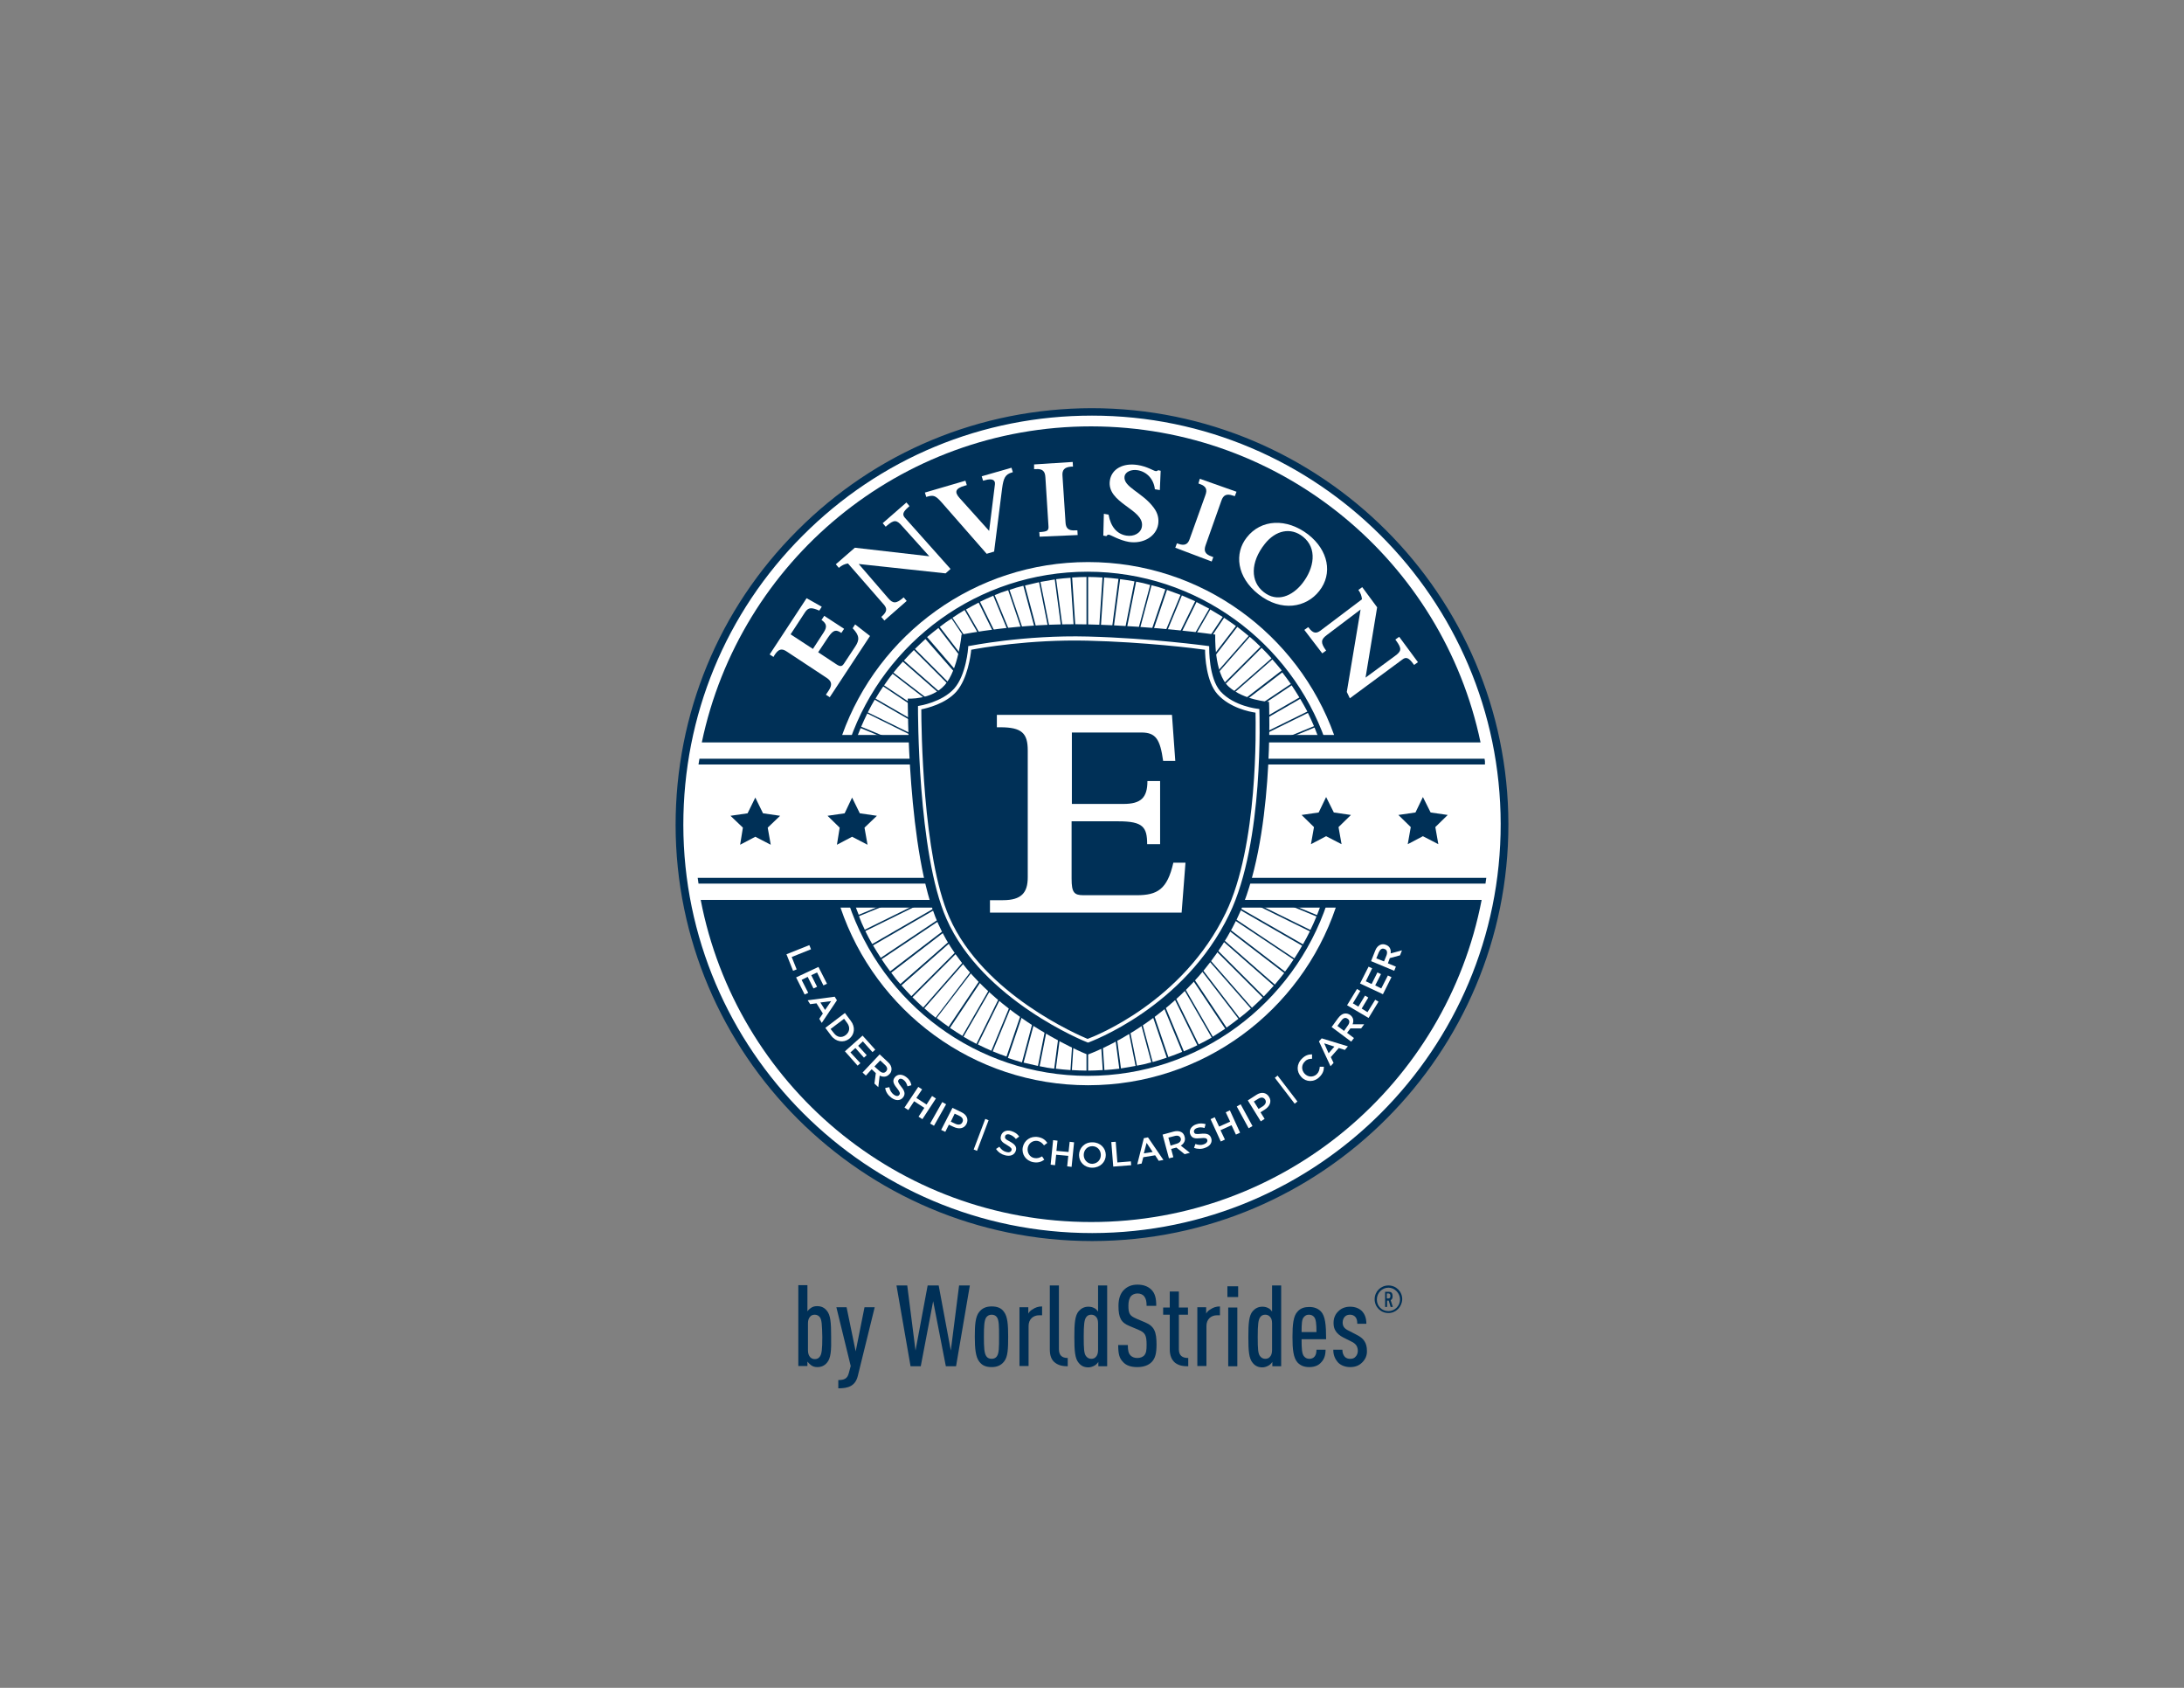 <?xml version="1.0" encoding="utf-8"?>
<svg xmlns="http://www.w3.org/2000/svg" id="Layer_1" style="enable-background:new 0 0 792 612;" version="1.1" viewBox="0 0 792 612" x="0px" y="0px">
<rect x="0" y="0" width="792" height="612" fill="#808080" stroke="none"/>
<style type="text/css">
	.st0{fill:#FFFFFF;}
	.st1{fill:none;}
	.st2{fill:#003057;}
	.st3{clip-path:url(#SVGID_00000110463169644903570410000000380423421290141327_);}
</style>
<g>
	<path class="st0" d="M395.7,448.4c-82.1,0-149.1-66.8-149.2-149c0-39.8,15.4-77.3,43.6-105.5c28.1-28.2,65.6-43.8,105.4-43.8&#xA;		c82.3,0,149.2,66.8,149.3,149c0.1,82.3-66.7,149.2-149,149.3H395.7z"/>
	<g>
		<path class="st1" d="M485.2,298.7c0,49.9-40.5,90.4-90.4,90.4c-49.9,0-90.4-40.5-90.4-90.4c0-49.9,40.5-90.4,90.4-90.4&#xA;			C444.7,208.3,485.2,248.8,485.2,298.7z"/>
		<g>
			<path class="st2" d="M310.4,268.4c0.5-1.5,1.1-2.9,1.7-4.4l10.6,4.4h1.4l-11.8-4.9c0.7-1.6,1.4-3.2,2.2-4.8l19.6,9.7h1.2&#xA;				l-20.6-10.1c0.8-1.6,1.6-3.1,2.5-4.6l25.6,14.8h1.1l-26.4-15.2c0.9-1.5,1.8-3,2.8-4.4l29.4,19.7h1l-30.1-20.1&#xA;				c1-1.4,2-2.9,3.1-4.2l31.7,24.4h0.9l-32.3-24.8c1.1-1.4,2.2-2.7,3.4-4l32.9,28.8h0.8l-33.3-29.2c1.2-1.3,2.4-2.6,3.6-3.8l33,33&#xA;				h0.8l-33.4-33.4c1.2-1.2,2.5-2.4,3.8-3.6l32.4,37h0.7L336.2,231c1.3-1.1,2.7-2.2,4.1-3.3l31.2,40.6h0.7l-31.4-41&#xA;				c1.4-1.1,2.8-2.1,4.3-3l29.4,44h0.7L345.4,224c1.5-1,2.9-1.9,4.4-2.8l27.2,47.1h0.6L350.3,221c1.5-0.9,3.1-1.7,4.6-2.5l24.6,49.8&#xA;				h0.6l-24.7-50.1c1.6-0.8,3.2-1.5,4.8-2.2l21.6,52.2h0.6l-21.7-52.4c1.6-0.7,3.2-1.3,4.9-1.8l18.4,54.3h0.6l-18.5-54.4&#xA;				c1.6-0.6,3.3-1.1,5-1.5l15,56h0.6l-15-56.1c1.7-0.4,3.4-0.8,5.1-1.2l11.4,57.3h0.6L377.3,211c1.7-0.3,3.4-0.6,5.2-0.9l7.7,58.2&#xA;				h0.6L383,210c1.7-0.2,3.5-0.4,5.2-0.5l3.9,58.8h0.6l-3.9-58.9c1.7-0.1,3.5-0.2,5.2-0.2v59.1h0.6v-59.1c1.7,0,3.5,0.1,5.2,0.2&#xA;				l-3.9,58.9h0.6l3.9-58.9c1.8,0.1,3.5,0.3,5.2,0.5l-7.7,58.4h0.6l7.7-58.3c1.7,0.2,3.5,0.5,5.2,0.8l-11.4,57.5h0.6l11.4-57.4&#xA;				c1.7,0.3,3.4,0.7,5.1,1.2l-15.1,56.2h0.6l15-56.1c1.7,0.4,3.4,0.9,5,1.5l-18.5,54.6h0.6l18.5-54.4c1.7,0.6,3.3,1.2,4.9,1.8&#xA;				l-21.8,52.6h0.6l21.7-52.4c1.6,0.7,3.2,1.4,4.8,2.1l-24.8,50.3h0.6l24.7-50c1.6,0.8,3.1,1.6,4.6,2.4l-27.5,47.6h0.6l27.3-47.3&#xA;				c1.5,0.9,3,1.8,4.5,2.7l-29.8,44.6h0.7l29.6-44.3c1.5,1,2.9,2,4.3,3l-31.6,41.2h0.7l31.4-40.9c1.4,1.1,2.8,2.2,4.1,3.3l-33,37.6&#xA;				h0.7l32.7-37.3c1.3,1.1,2.6,2.3,3.9,3.6l-33.7,33.7h0.8l33.3-33.3c1.2,1.2,2.5,2.5,3.6,3.8l-33.7,29.5h0.8l33.2-29.1&#xA;				c1.2,1.3,2.3,2.7,3.4,4L432,268.4h0.9l32.1-24.6c1.1,1.4,2.1,2.8,3.1,4.2l-30.5,20.4h1l29.8-19.9c1,1.5,1.9,2.9,2.8,4.4&#xA;				l-26.8,15.5h1.1l26-15c0.9,1.5,1.8,3.1,2.6,4.6L453,268.4h1.2l20.1-9.9c0.8,1.6,1.5,3.2,2.2,4.8l-12.4,5.1h1.4l11.2-4.6&#xA;				c0.6,1.5,1.2,3.1,1.8,4.6h2.1c-12.5-35.5-46.5-61.1-86.2-61.1c-39.8,0-73.7,25.5-86.2,61.1H310.4z"/>
			<path class="st2" d="M479.2,327.4c-0.5,1.5-1,3-1.6,4.4l-10.7-4.4h-1.4l11.9,4.9c-0.7,1.7-1.4,3.3-2.2,4.9l-19.9-9.8h-1.2&#xA;				l20.9,10.3c-0.8,1.6-1.6,3.2-2.5,4.7l-26.1-15h-1.1l26.9,15.5c-0.9,1.6-1.8,3.1-2.8,4.6l-30.1-20.1h-1l30.8,20.5&#xA;				c-1,1.5-2,3-3.1,4.4l-32.5-24.9h-0.9l33.1,25.4c-1.1,1.4-2.2,2.8-3.4,4.2l-33.7-29.5h-0.8l34.1,29.9c-1.2,1.3-2.4,2.7-3.6,3.9&#xA;				l-33.9-33.9h-0.8l34.3,34.3c-1.3,1.3-2.6,2.5-3.9,3.7l-33.3-38H420l33.6,38.3c-1.3,1.2-2.7,2.3-4.1,3.4l-32-41.8h-0.7l32.3,42.1&#xA;				c-1.4,1.1-2.9,2.2-4.3,3.2l-30.2-45.2h-0.7l30.4,45.6c-1.5,1-3,1.9-4.5,2.9l-27.9-48.4h-0.6l28.1,48.7c-1.5,0.9-3.1,1.7-4.7,2.5&#xA;				l-25.3-51.2h-0.6l25.4,51.5c-1.6,0.8-3.2,1.5-4.9,2.2l-22.3-53.7h-0.6l22.3,53.9c-1.7,0.7-3.3,1.3-5,1.9l-19-55.8h-0.6l19,56&#xA;				c-1.7,0.6-3.4,1.1-5.1,1.6l-15.4-57.6H402l15.5,57.7c-1.7,0.5-3.5,0.9-5.2,1.2l-11.7-59h-0.6l11.8,59.1c-1.8,0.3-3.5,0.6-5.3,0.9&#xA;				l-7.9-59.9h-0.6l7.9,60c-1.8,0.2-3.6,0.4-5.4,0.5l-4-60.5h-0.6l4,60.5c-1.8,0.1-3.6,0.2-5.3,0.2v-60.7H394v60.7&#xA;				c-1.8,0-3.6-0.1-5.3-0.2l4-60.5h-0.5l-4,60.5c-1.8-0.1-3.6-0.3-5.3-0.5l7.9-59.9h-0.6l-7.9,59.9c-1.8-0.2-3.5-0.5-5.3-0.9&#xA;				l11.7-59h-0.6l-11.7,58.9c-1.8-0.4-3.5-0.8-5.2-1.2l15.4-57.6H386l-15.4,57.5c-1.7-0.5-3.4-1-5.1-1.6l19-55.9h-0.6L365,383.1&#xA;				c-1.7-0.6-3.4-1.2-5-1.9l22.3-53.8h-0.6L359.5,381c-1.6-0.7-3.3-1.5-4.9-2.3l25.3-51.3h-0.6l-25.2,51.1c-1.6-0.8-3.2-1.7-4.7-2.6&#xA;				l28-48.5h-0.6L349,375.6c-1.5-0.9-3-1.9-4.5-2.9l30.3-45.4h-0.7l-30.1,45c-1.5-1-2.9-2.1-4.3-3.2l32.1-41.9h-0.7L339.3,369&#xA;				c-1.4-1.1-2.8-2.2-4.1-3.4l33.4-38.1h-0.7l-33.1,37.8c-1.3-1.2-2.6-2.4-3.9-3.7l34.1-34.1h-0.8l-33.7,33.7&#xA;				c-1.2-1.3-2.5-2.6-3.6-3.9l33.9-29.8H360l-33.5,29.3c-1.2-1.3-2.3-2.7-3.3-4.1l32.8-25.2h-0.9l-32.3,24.7&#xA;				c-1.1-1.4-2.1-2.9-3.1-4.4l30.5-20.4h-1l-29.8,19.9c-1-1.5-1.9-3-2.8-4.5l26.6-15.4h-1.1l-25.8,14.9c-0.9-1.5-1.7-3.1-2.5-4.7&#xA;				l20.7-10.2h-1.2l-19.7,9.7c-0.8-1.6-1.5-3.2-2.1-4.9l11.7-4.8h-1.4l-10.4,4.3c-0.6-1.4-1.1-2.9-1.6-4.3h-2.1&#xA;				c12.1,36.4,46.4,62.7,86.8,62.7c40.4,0,74.7-26.3,86.8-62.7H479.2z"/>
		</g>
		<g>
			<path class="st2" d="M396,450c-83.2,0-150.9-67.7-151-150.8c0-40.3,15.6-78.3,44.1-106.8c28.5-28.6,66.4-44.3,106.7-44.4&#xA;				c83.3,0,151.1,67.7,151.2,150.8c0.1,83.3-67.6,151.1-150.8,151.2H396z M396,150.7c-39.8,0-77,15.5-104.9,43.5&#xA;				c-28,28-43.3,65.3-43.3,104.9c0.1,81.6,66.6,148,148.2,148h0.2c81.7-0.1,148.1-66.7,148-148.4C544.1,217.1,477.6,150.7,396,150.7&#xA;				z"/>
		</g>
		<path class="st2" d="M536.9,269.2c-13.7-65.4-71.7-114.5-141.2-114.6c-69.5,0-127.5,49.1-141.2,114.6H536.9z M394.6,203.8&#xA;			c41.1,0,76.1,26.2,89.2,62.7H305.4C318.5,229.9,353.5,203.8,394.6,203.8z"/>
		<path class="st2" d="M254.1,326.3c12.8,66.6,71.3,116.8,141.6,116.8c70.3,0,128.8-50.3,141.6-116.8H254.1z M394.6,393.5&#xA;			c-41.7,0-77.1-26.9-89.8-64.4h179.6C471.7,366.5,436.3,393.5,394.6,393.5z"/>
		<g>
			<polygon class="st2" points="309,289.2 311.8,294.9 318,295.8 313.5,300.1 314.6,306.3 309,303.4 303.5,306.3 304.5,300.1 &#xA;				300.1,295.8 306.3,294.9"/>
			<polygon class="st2" points="273.9,289.2 276.7,294.9 282.9,295.8 278.4,300.1 279.5,306.3 273.9,303.4 268.4,306.3 269.4,300.1 &#xA;				264.9,295.8 271.1,294.9"/>
		</g>
		<g>
			<polygon class="st2" points="516,289 518.8,294.6 525,295.5 520.5,299.9 521.6,306.1 516,303.2 510.5,306.1 511.6,299.9 &#xA;				507.1,295.5 513.3,294.6"/>
			<polygon class="st2" points="480.9,289 483.7,294.6 489.9,295.5 485.4,299.9 486.5,306.1 480.9,303.2 475.4,306.1 476.5,299.9 &#xA;				472,295.5 478.2,294.6"/>
		</g>
		<g>
			<defs>
				<path d="M540.3,298.8c0,79.7-64.6,144.3-144.3,144.3c-79.7,0-144.3-64.6-144.3-144.3&#xA;					c0-79.7,64.6-144.3,144.3-144.3C475.7,154.5,540.3,219.1,540.3,298.8z" id="SVGID_1_"/>
			</defs>
			<clipPath id="SVGID_00000028317754676533825480000010899382770229051065_">
				<use href="#SVGID_1_" style="overflow:visible;"/>
			</clipPath>
			<g style="clip-path:url(#SVGID_00000028317754676533825480000010899382770229051065_);">
				<g>
					<rect class="st2" height="2.1" width="287" x="251.5" y="275.1"/>
				</g>
			</g>
			<g style="clip-path:url(#SVGID_00000028317754676533825480000010899382770229051065_);">
				<g>
					<rect class="st2" height="2.1" width="287" x="252" y="318.3"/>
				</g>
			</g>
		</g>
		<g>
			<g>
				<path class="st2" d="M348.7,230.1c0,0,20.7-4.3,45.7-3.7c25,0.6,46.3,3.7,46.3,3.7s-0.6,14,4.9,18.9c5.5,4.9,14.6,5.5,14.6,5.5&#xA;					s2.1,50.4-11.6,78.6c-17.7,36.6-54.2,49.3-54.2,49.3s-40.2-15.8-54.2-47.5c-11.3-25.5-11-81.6-11-81.6s8.5,0.6,13.4-4.9&#xA;					C347.5,242.9,348.7,230.1,348.7,230.1z"/>
			</g>
			<g>
				<path class="st0" d="M394.4,378l-0.2-0.1c-0.4-0.1-38-15.2-51-44.8c-10.5-23.7-10.3-76.1-10.3-76.6l0-0.5l0.5-0.1&#xA;					c0.1,0,8.2-1.3,12.6-6.2c4.4-4.9,5.1-14.8,5.1-14.9l0-0.5l0.5-0.1c0.2,0,19.7-4,42.9-3.4c23.1,0.6,43.2,3.4,43.4,3.4l0.6,0.1&#xA;					l0,0.6c0,0.1-0.2,11,4.1,15.8c4.9,5.4,13.4,6.3,13.5,6.3l0.6,0.1l0,0.6c0,0.5,1.8,47.6-10.9,73.8c-16.4,34-50.7,46.3-51.1,46.5&#xA;					L394.4,378z M334.1,257.2c0,5.6,0.4,53.4,10.2,75.5c12.3,27.9,47,42.7,50.1,44c3-1.1,34.6-13.6,50.1-45.7&#xA;					c11.8-24.4,10.9-67.3,10.8-72.6c-2.1-0.3-9.3-1.7-13.8-6.7c-4.1-4.6-4.5-13.7-4.5-16.1c-3.4-0.5-21.8-2.8-42.7-3.3&#xA;					c-21-0.5-39,2.7-42.1,3.3c-0.2,2.1-1.3,10.5-5.4,15.2C342.9,255.2,336.1,256.8,334.1,257.2z"/>
			</g>
		</g>
		<g>
			<path class="st0" d="M413.9,265.6l-25.2,0v25.9h18.7c6.3,0,8.7-2.2,8.7-8.3h4.6v22.9H416c0-6.2-1.5-8.3-10.4-8.3h-17v20.8&#xA;				c0,5,0.9,6,4.3,6h19.3c7.5,0,11.1-2.1,13.3-11.8h4.4l-1.4,18.1H359v-4.5h4.7c6.7,0,9-2.7,9-8.3v-46c0-6.2-2.1-8.4-10-8.4h-1.2&#xA;				v-4.5h63.5l1.2,16.7h-4.4C420.7,268.1,419.2,265.6,413.9,265.6z"/>
		</g>
		<g>
			<path class="st0" d="M293.5,342.7l0.6,1.5l-7,2.8l1.8,4.5l-1.3,0.5l-2.4-6L293.5,342.7z"/>
			<path class="st0" d="M296.8,350.6l3.1,6.1l-1.3,0.6l-2.3-4.7l-2.1,1l2.1,4.2l-1.3,0.6l-2.1-4.2l-2.2,1.1l2.4,4.7l-1.3,0.6&#xA;				l-3.1-6.2L296.8,350.6z"/>
			<path class="st0" d="M302.7,361.4l0.8,1.3l-5.5,8.2l-0.9-1.5l1.3-1.9l-2.3-3.7l-2.3,0.3l-0.9-1.4L302.7,361.4z M299.2,366.2&#xA;				l2.2-3.2l-3.9,0.5L299.2,366.2z"/>
			<path class="st0" d="M306.4,367.3l2.1,2.8c1.8,2.3,1.4,5.1-0.6,6.6l0,0c-2,1.5-4.8,1.1-6.5-1.2l-2.1-2.8L306.4,367.3z&#xA;				 M302.4,374.6c1.2,1.6,2.9,1.8,4.3,0.7l0,0c1.4-1.1,1.7-2.8,0.5-4.4l-1.1-1.5l-4.9,3.7L302.4,374.6z"/>
			<path class="st0" d="M312.8,375.5l4.6,5.1l-1,0.9l-3.5-3.9l-1.7,1.6l3.1,3.4l-1,0.9l-3.1-3.5l-1.8,1.6l3.6,3.9l-1,0.9l-4.6-5.2&#xA;				L312.8,375.5z"/>
			<path class="st0" d="M319,382.3l3,2.8c0.9,0.8,1.3,1.7,1.3,2.5c0,0.7-0.2,1.4-0.8,1.9l0,0c-1,1.1-2.3,1.1-3.5,0.5l-0.5,4.2&#xA;				l-1.4-1.3l0.5-3.8l0,0l-1.5-1.4l-2.1,2.3l-1.2-1.1L319,382.3z M318.9,388.3c0.9,0.8,1.8,0.9,2.4,0.2l0,0c0.7-0.7,0.5-1.6-0.4-2.4&#xA;				l-1.7-1.6l-2.1,2.2L318.9,388.3z"/>
			<path class="st0" d="M321,394.5l1.5-0.3c0.2,1.1,0.7,2,1.6,2.7c0.8,0.6,1.6,0.7,2,0.1l0,0c0.4-0.5,0.3-1-0.8-2.4&#xA;				c-1.3-1.6-1.8-2.7-0.8-4l0,0c1-1.2,2.6-1.2,4.1-0.1c1.1,0.8,1.7,1.8,1.9,3l-1.4,0.4c-0.3-1-0.7-1.8-1.4-2.3&#xA;				c-0.7-0.6-1.5-0.6-1.8-0.1l0,0c-0.4,0.5-0.3,1,0.9,2.5c1.3,1.6,1.6,2.7,0.7,3.9l0,0c-1,1.3-2.7,1.3-4.3,0.1&#xA;				C322,397.1,321.2,395.9,321,394.5z"/>
			<path class="st0" d="M333,394.1l1.4,0.9l-2.1,3.1l3.7,2.4l2-3.1l1.4,0.9l-4.9,7.5l-1.4-0.9l2.1-3.2l-3.7-2.4l-2.1,3.2l-1.4-0.9&#xA;				L333,394.1z"/>
			<path class="st0" d="M341.7,399.6l1.4,0.8l-4.4,7.8l-1.4-0.8L341.7,399.6z"/>
			<path class="st0" d="M345.4,401.7l3.3,1.6c1.9,0.9,2.6,2.6,1.8,4.2l0,0c-0.9,1.8-2.8,2-4.7,1.1l-1.7-0.8l-1.3,2.6l-1.5-0.7&#xA;				L345.4,401.7z M346.5,407.5c1.1,0.5,2.1,0.3,2.5-0.6l0,0c0.5-0.9,0-1.8-1.1-2.3l-1.7-0.8l-1.4,2.9L346.5,407.5z"/>
			<path class="st0" d="M357.3,405.7l1.2,0.5l-4.2,11.1l-1.2-0.5L357.3,405.7z"/>
			<path class="st0" d="M361.2,416.6l1.2-0.8c0.7,1,1.4,1.6,2.5,1.9c1,0.3,1.7,0,1.9-0.6l0,0c0.2-0.6-0.1-1-1.6-1.9&#xA;				c-1.8-1-2.7-1.8-2.2-3.4l0,0c0.4-1.5,2-2.2,3.7-1.7c1.3,0.4,2.2,1,2.9,2l-1.2,0.9c-0.6-0.8-1.4-1.3-2.2-1.6&#xA;				c-0.9-0.3-1.6,0-1.7,0.6l0,0c-0.2,0.7,0.1,1.1,1.7,1.9c1.8,1,2.6,1.9,2.2,3.3l0,0c-0.5,1.6-2,2.2-3.9,1.7&#xA;				C363.2,418.6,362,417.8,361.2,416.6z"/>
			<path class="st0" d="M370.9,416L370.9,416c0.5-2.5,2.8-4.2,5.6-3.7c1.7,0.3,2.6,1.1,3.3,2.1l-1.2,0.9c-0.6-0.8-1.3-1.4-2.3-1.6&#xA;				c-1.7-0.3-3.3,0.8-3.6,2.5l0,0c-0.3,1.7,0.7,3.4,2.4,3.7c1.1,0.2,1.9-0.1,2.8-0.6l0.8,1.2c-1.1,0.8-2.3,1.2-4,0.9&#xA;				C372,420.9,370.4,418.5,370.9,416z"/>
			<path class="st0" d="M381.9,413.4l1.6,0.2l-0.4,3.7l4.4,0.4l0.4-3.7l1.6,0.2l-0.9,8.9l-1.6-0.2l0.4-3.8l-4.4-0.4l-0.4,3.8&#xA;				l-1.6-0.2L381.9,413.4z"/>
			<path class="st0" d="M391.3,418.8L391.3,418.8c0-2.5,2-4.7,4.9-4.6c2.8,0,4.8,2.1,4.8,4.6v0c0,2.5-2,4.6-4.9,4.6&#xA;				C393.2,423.4,391.3,421.3,391.3,418.8z M399.2,418.8L399.2,418.8c0-1.8-1.3-3.2-3.1-3.2c-1.8,0-3.1,1.4-3.1,3.2v0&#xA;				c0,1.7,1.3,3.2,3.1,3.2C398,421.9,399.2,420.5,399.2,418.8z"/>
			<path class="st0" d="M403,414.1l1.6-0.1l0.6,7.5l4.9-0.4l0.1,1.4l-6.5,0.5L403,414.1z"/>
			<path class="st0" d="M414.8,412.7l1.5-0.3l5.6,8.2l-1.7,0.3l-1.3-2l-4.3,0.7l-0.6,2.3l-1.6,0.3L414.8,412.7z M418,417.7l-2.2-3.3&#xA;				l-1,3.8L418,417.7z"/>
			<path class="st0" d="M421.6,411.4l4-1.1c1.1-0.3,2.1-0.2,2.8,0.2c0.6,0.3,1,0.9,1.2,1.7l0,0c0.4,1.4-0.3,2.5-1.4,3.2l3.3,2.6&#xA;				l-1.9,0.5l-3-2.4l0,0l-1.9,0.5l0.8,3l-1.6,0.4L421.6,411.4z M426.7,414.7c1.1-0.3,1.7-1.1,1.5-1.9l0,0c-0.3-0.9-1.1-1.2-2.2-0.9&#xA;				l-2.3,0.6l0.8,2.9L426.7,414.7z"/>
			<path class="st0" d="M433,416.2l0.5-1.4c1.1,0.4,2.1,0.5,3.1,0.1c0.9-0.3,1.4-1,1.2-1.6l0,0c-0.2-0.6-0.7-0.8-2.4-0.6&#xA;				c-2,0.2-3.2,0.1-3.8-1.5l0,0c-0.5-1.4,0.4-2.9,2.1-3.5c1.3-0.5,2.4-0.4,3.5-0.1l-0.4,1.4c-1-0.3-1.9-0.3-2.7,0&#xA;				c-0.9,0.3-1.3,1-1.1,1.5l0,0c0.2,0.7,0.7,0.8,2.5,0.6c2-0.2,3.2,0.1,3.7,1.5l0,0c0.6,1.6-0.4,3-2.2,3.6&#xA;				C435.8,416.7,434.3,416.7,433,416.2z"/>
			<path class="st0" d="M439,405.8l1.5-0.7l1.6,3.4l4-1.8l-1.6-3.4l1.5-0.7l3.7,8.1l-1.5,0.7l-1.6-3.4l-4,1.8l1.6,3.4l-1.5,0.7&#xA;				L439,405.8z"/>
			<path class="st0" d="M448.5,401.2l1.4-0.8l4.3,7.9l-1.4,0.8L448.5,401.2z"/>
			<path class="st0" d="M452.5,399l3.1-2c1.8-1.2,3.6-0.9,4.6,0.7l0,0c1.1,1.7,0.2,3.5-1.5,4.6l-1.6,1l1.5,2.4l-1.4,0.9L452.5,399z&#xA;				 M458,401.1c1-0.7,1.3-1.6,0.8-2.4l0,0c-0.6-0.9-1.5-0.9-2.5-0.3l-1.6,1l1.7,2.7L458,401.1z"/>
			<path class="st0" d="M462.3,390.8l1-0.8l7.2,9.4l-1,0.8L462.3,390.8z"/>
			<path class="st0" d="M471.9,390.5L471.9,390.5c-1.8-1.9-1.8-4.7,0.3-6.7c1.2-1.2,2.4-1.5,3.6-1.5l0,1.6c-1,0-1.9,0.2-2.6,1&#xA;				c-1.3,1.2-1.3,3.1-0.1,4.4l0,0c1.2,1.3,3.1,1.4,4.4,0.2c0.8-0.8,1-1.6,1.1-2.7l1.5,0c0,1.4-0.4,2.5-1.6,3.7&#xA;				C476.5,392.5,473.6,392.4,471.9,390.5z"/>
			<path class="st0" d="M478.3,377.6l1-1.1l9.5,2.9l-1.1,1.3l-2.2-0.7l-2.9,3.3l1,2.1l-1.1,1.2L478.3,377.6z M483.9,379.5l-3.7-1.2&#xA;				l1.6,3.6L483.9,379.5z"/>
			<path class="st0" d="M482.9,372.4l2.4-3.3c0.7-0.9,1.5-1.5,2.3-1.6c0.7-0.1,1.4,0.1,2,0.5l0,0c1.2,0.9,1.4,2.1,0.9,3.4l4.2,0&#xA;				l-1.1,1.5l-3.9,0l0,0l-1.2,1.6l2.5,1.9l-1,1.3L482.9,372.4z M488.8,371.8c0.7-0.9,0.7-1.9-0.1-2.4l0,0c-0.8-0.6-1.6-0.3-2.3,0.7&#xA;				l-1.4,1.9l2.4,1.8L488.8,371.8z"/>
			<path class="st0" d="M488.5,364.5l3.6-5.9l1.2,0.7l-2.7,4.5l2,1.2l2.4-4l1.2,0.7l-2.4,4l2.1,1.3l2.8-4.5l1.2,0.7l-3.6,5.9&#xA;				L488.5,364.5z"/>
			<path class="st0" d="M493.2,356.6l3.1-6.1l1.3,0.6l-2.3,4.7l2.1,1l2.1-4.2l1.3,0.6l-2.1,4.1l2.2,1.1l2.4-4.7l1.3,0.6l-3.1,6.2&#xA;				L493.2,356.6z"/>
			<path class="st0" d="M497.2,348.5l1.5-3.8c0.4-1.1,1.1-1.8,1.8-2.1c0.6-0.3,1.4-0.3,2.1,0l0,0c1.4,0.5,1.9,1.7,1.7,3.1l4.1-1.1&#xA;				l-0.7,1.8l-3.7,1l0,0l-0.7,1.9l2.9,1.2l-0.6,1.5L497.2,348.5z M502.8,346.4c0.4-1.1,0.2-2-0.7-2.3l0,0c-0.9-0.4-1.6,0.1-2.1,1.2&#xA;				l-0.9,2.2l2.8,1.1L502.8,346.4z"/>
		</g>
		<g>
			<path class="st0" d="M292,221.9l-5.3,8.1l8.1,5.3l3.9-6c1.3-2,1.1-3.2-0.8-4.5l1-1.5l7.2,4.7l-1,1.5c-1.9-1.3-2.9-1.2-4.8,1.6&#xA;				l-3.6,5.4l6.5,4.3c1.5,1,2.1,0.9,2.8-0.1l4.1-6.2c1.6-2.4,1.7-4-0.9-6.7l0.9-1.4l5.4,4.2l-14.6,22.2l-1.4-0.9l1-1.5&#xA;				c1.4-2.1,1.1-3.4-0.7-4.6l-14.4-9.5c-1.9-1.3-3.1-1.1-4.7,1.5l-0.2,0.4l-1.4-0.9l13.4-20.4l5.5,3.1l-0.9,1.4&#xA;				C294.3,220.2,293.2,220.2,292,221.9z"/>
			<path class="st0" d="M322.1,216.9c1.7,2,2.9,2.1,5.6-0.3l1.1,1.3l-8.1,7.1l-1.1-1.3l0.2-0.2c2-1.8,1.9-2.9,0.7-4.3l-13-14.9&#xA;				c-1.2,0.2-2.3,0.7-3.3,1.6l-1.1-1.3l6.9-6l27,3.1l-9.9-11c-2-2.3-2.9-2.3-5.6,0l-0.3,0.3l-1.1-1.3l8.6-7.5l1.1,1.3l-0.3,0.3&#xA;				c-2.1,1.8-2.4,2.8-1.3,4l16.5,18.5l-1.8,1.6l-31.5-3.4L322.1,216.9z"/>
			<path class="st0" d="M341.6,182.3c-2.3-2.6-3-2.9-5.4-2.2l-0.3,0.1l-0.5-1.6l14.7-4.3l0.5,1.6l-0.7,0.2c-3.6,1-3.8,2.4-1.9,4.5&#xA;				l10.7,11.9l2.1-16.9c0.2-1.6-1.1-2.2-3.5-1.5l-0.8,0.2l-0.5-1.6l10.8-3.1l0.5,1.6l-0.3,0.1c-2.5,0.7-3.1,2.1-3.6,5.8l-2.9,22.9&#xA;				l-2.7,0.8L341.6,182.3z"/>
			<path class="st0" d="M375,168.4l14-0.9l0.1,1.7l-0.7,0c-2.4,0.2-3.3,1.2-3.1,3.4l1.1,16.8c0.1,2.1,1,3.1,3.6,2.9l0.7,0l0.1,1.7&#xA;				l-13.8,0.6l-0.1-1.7l0.6,0c2.3-0.2,2.9-0.5,2.7-2.4l-1.1-17.4c-0.1-2.2-1-3.2-3.5-3l-0.6,0L375,168.4z"/>
			<path class="st0" d="M400.3,186.3l1.7,0.3c0.8,4.4,3,7,6.4,7.6c2.9,0.5,5.4-1,5.7-3.3c1-6.3-13-8.4-11.6-16.8&#xA;				c0.7-4.1,4.8-6.3,10-5.5c3.4,0.5,5.8,2.1,6.5,2.2c0.3,0.1,0.6,0,1-0.3l0.9,0.2l-0.3,7l-1.8-0.3c-0.4-3.6-2.8-6.3-6.2-6.9&#xA;				c-2.4-0.4-4.5,0.6-4.8,2.2c-0.6,3.9,6.5,5.8,10.6,11.4c1.5,2,1.9,4,1.6,6c-0.7,4.4-5.4,7.2-10.6,6.4c-3.5-0.6-6.5-2.5-7.2-2.6&#xA;				c-0.4-0.1-0.7,0.1-1,0.5l-1.1-0.2L400.3,186.3z"/>
			<path class="st0" d="M435.1,173.6l13.3,4.7l-0.6,1.6l-0.7-0.2c-2.3-0.8-3.5-0.2-4.2,1.9l-5.7,16.1c-0.7,2-0.3,3.2,2.2,4.1&#xA;				l0.6,0.2l-0.6,1.6l-13.2-5l0.6-1.6l0.6,0.2c2.2,0.8,3.4,0.1,4-1.7l5.7-15.9c0.8-2.1,0.3-3.3-2-4.1l-0.5-0.2L435.1,173.6z"/>
			<path class="st0" d="M474.4,193.8c7.3,5.7,9,14.2,4,20.5c-4.7,6-13.7,7.7-22,1.2c-8-6.3-8.8-14.9-4.3-20.6&#xA;				C457.3,188.2,466.6,187.8,474.4,193.8z M458.3,214.7c4.8,3.8,10.3,1.5,14-3.2c4.3-5.5,5.5-12.7,0.2-16.9&#xA;				c-4.4-3.5-9.9-2.4-13.9,2.7C453.4,203.9,453.4,210.9,458.3,214.7z"/>
			<path class="st0" d="M481.1,230.3c-2.1,1.6-2.3,2.7-0.2,5.6l-1.4,1l-6.5-8.5l1.4-1l0.2,0.2c1.6,2.2,2.8,2.1,4.2,1.1l15.1-11.4&#xA;				c-0.1-1.2-0.5-2.3-1.3-3.4l1.4-1l5.4,7.3l-4.2,25.5l10.6-7.8c2.5-1.8,2.6-2.7,0.5-5.6l-0.3-0.4l1.4-1l6.8,9.2l-1.4,1l-0.3-0.4&#xA;				c-1.6-2.2-2.6-2.6-3.9-1.6l-19.1,14.1l-1.1-2.3l5-29.9L481.1,230.3z"/>
		</g>
	</g>
</g>
<g>
	<g>
		<path class="st2" d="M299.9,494.1c-0.9,1.1-2.1,1.6-3.5,1.6c-0.9,0-1.6-0.2-2.3-0.7c-0.4-0.3-1-0.9-1.3-1.3v1.6h-3.3v-29.3h3.3&#xA;			v9.5c0.3-0.5,0.8-0.9,1.2-1.2c0.7-0.5,1.4-0.7,2.3-0.7c1.5,0,2.6,0.5,3.5,1.6c1.4,1.6,1.6,4.4,1.6,9.4&#xA;			C301.5,489.7,301.3,492.5,299.9,494.1z M297.3,477.6c-0.4-0.5-1-0.9-1.8-0.9c-0.7,0-1.3,0.2-1.7,0.7c-0.5,0.5-0.8,1.3-0.8,2.4v9.8&#xA;			c0,1.2,0.3,1.9,0.8,2.5c0.5,0.5,1,0.7,1.7,0.7c0.8,0,1.4-0.3,1.8-0.9c0.7-0.9,0.9-2.7,0.9-7.1C298.1,480.3,298,478.5,297.3,477.6z"/>
		<path class="st2" d="M311.1,498.8c-0.9,3.8-3.5,4.6-7.1,4.6v-3c2.1,0,3.3-0.5,3.8-2.5l0.7-2.6l-5.2-21.3h3.7l3.3,16l3.2-16h3.7&#xA;			L311.1,498.8z"/>
		<path class="st2" d="M346.7,495.4H343l-4.6-23.6l-4.5,23.6h-3.7l-5.1-29.3h3.9l3,23.6l4.4-23.6h4l4.4,23.6l3-23.6h3.9L346.7,495.4&#xA;			z"/>
		<path class="st2" d="M364.1,493.7c-1.1,1.4-2.6,2-4.5,2s-3.4-0.5-4.5-2c-1.3-1.7-1.6-4.7-1.6-9s0.2-7.3,1.6-9c1.1-1.4,2.6-2,4.5-2&#xA;			s3.5,0.5,4.5,2c1.3,1.7,1.5,4.7,1.5,9S365.5,492,364.1,493.7z M361.5,477.6c-0.4-0.6-1.1-0.9-1.9-0.9c-0.8,0-1.4,0.3-1.9,0.9&#xA;			c-0.8,1.1-0.9,3.3-0.9,7.1c0,3.8,0.1,6,0.9,7.1c0.4,0.6,1.1,0.9,1.9,0.9c0.8,0,1.5-0.3,1.9-0.9c0.8-1.1,0.8-3.3,0.8-7.1&#xA;			C362.3,480.9,362.3,478.7,361.5,477.6z"/>
		<path class="st2" d="M376.9,476.9c-2.3,0-3.9,1.5-3.9,3.9v14.5h-3.3v-21.3h3.2v2.3c0.3-0.6,0.9-1.2,1.5-1.5c1-0.7,2.1-1.1,3.5-1.1&#xA;			v3.2H376.9z"/>
		<path class="st2" d="M382.6,494.1c-1.2-0.9-1.9-2.4-1.9-4.8v-23.2h3.3v23.1c0,2.1,1,3.2,3.2,3.2v3&#xA;			C385.4,495.4,383.9,495.1,382.6,494.1z"/>
		<path class="st2" d="M398.3,495.4v-1.6c-0.2,0.4-0.9,1.1-1.3,1.3c-0.7,0.4-1.5,0.7-2.3,0.7c-1.5,0-2.6-0.5-3.5-1.6&#xA;			c-1.4-1.6-1.6-4.4-1.6-9.4c0-4.9,0.2-7.8,1.6-9.4c0.9-1,2-1.6,3.5-1.6c0.9,0,1.6,0.2,2.3,0.6c0.4,0.2,0.9,0.7,1.2,1.2v-9.5h3.3&#xA;			v29.3H398.3z M398.2,479.8c0-1.2-0.3-1.9-0.8-2.4c-0.5-0.5-1-0.7-1.7-0.7c-0.8,0-1.4,0.3-1.8,0.9c-0.7,0.9-0.9,2.7-0.9,7.1&#xA;			c0,4.4,0.1,6.2,0.9,7.1c0.4,0.5,1,0.9,1.8,0.9c0.7,0,1.3-0.2,1.7-0.7c0.5-0.5,0.8-1.3,0.8-2.5V479.8z"/>
		<path class="st2" d="M417.6,493.9c-1.1,1.1-2.8,1.8-5.2,1.8c-2.3,0-4-0.6-5.1-1.8c-1.4-1.4-1.8-3-1.8-6.2h3.5c0,1.9,0.2,3,1,3.8&#xA;			c0.5,0.5,1.3,0.9,2.4,0.9c1.2,0,2-0.4,2.5-0.9c0.8-0.9,0.9-2,0.9-3.9c0-3.4-0.5-4.4-2.9-5.4l-3.3-1.4c-3-1.2-4-2.9-4-7.3&#xA;			c0-2.6,0.7-4.7,2.2-6c1.2-1.1,2.7-1.7,4.7-1.7c2.1,0,3.7,0.6,4.9,1.7c1.5,1.4,1.9,3.3,1.9,6h-3.5c0-1.6-0.2-2.6-0.9-3.5&#xA;			c-0.5-0.6-1.3-1-2.4-1c-1,0-1.8,0.4-2.3,0.9c-0.7,0.8-1,2-1,3.5c0,2.9,0.5,3.7,2.8,4.7l3.3,1.4c3.3,1.4,4.1,3.4,4.1,8&#xA;			C419.4,490.6,419,492.5,417.6,493.9z"/>
		<path class="st2" d="M426.1,494.1c-1.2-1-1.9-2.6-1.9-4.8v-12.6h-2.4v-2.6h2.4v-5.8h3.3v5.8h3.3v2.6h-3.3v12.5&#xA;			c0,2.3,1.2,3.2,3.4,3.2v3C429.1,495.4,427.5,495.2,426.1,494.1z"/>
		<path class="st2" d="M441.4,476.9c-2.3,0-3.9,1.5-3.9,3.9v14.5h-3.3v-21.3h3.2v2.3c0.3-0.6,0.9-1.2,1.5-1.5c1-0.7,2.1-1.1,3.5-1.1&#xA;			v3.2H441.4z"/>
		<path class="st2" d="M445.1,470.3v-3.9h3.9v3.9H445.1z M445.4,495.4v-21.3h3.3v21.3H445.4z"/>
		<path class="st2" d="M461.4,495.4v-1.6c-0.2,0.4-0.9,1.1-1.3,1.3c-0.7,0.4-1.5,0.7-2.3,0.7c-1.5,0-2.6-0.5-3.5-1.6&#xA;			c-1.4-1.6-1.6-4.4-1.6-9.4c0-4.9,0.2-7.8,1.6-9.4c0.9-1,2-1.6,3.5-1.6c0.9,0,1.6,0.2,2.3,0.6c0.4,0.2,0.9,0.7,1.2,1.2v-9.5h3.3&#xA;			v29.3H461.4z M461.3,479.8c0-1.2-0.3-1.9-0.8-2.4c-0.5-0.5-1-0.7-1.7-0.7c-0.8,0-1.4,0.3-1.8,0.9c-0.7,0.9-0.9,2.7-0.9,7.1&#xA;			c0,4.4,0.1,6.2,0.9,7.1c0.4,0.5,1,0.9,1.8,0.9c0.7,0,1.3-0.2,1.7-0.7c0.5-0.5,0.8-1.3,0.8-2.5V479.8z"/>
		<path class="st2" d="M472,485.5c0,3.4,0.1,5.4,0.9,6.3c0.4,0.5,1,0.9,1.9,0.9c0.7,0,1.4-0.2,1.9-0.8s0.7-1.4,0.7-2.5h3.3&#xA;			c0,2-0.5,3.5-1.7,4.7c-1,1.1-2.5,1.6-4.2,1.6c-1.8,0-3.1-0.5-4.2-1.6c-1.6-1.7-1.9-4.9-1.9-9.3c0-4.5,0.3-7.7,1.9-9.3&#xA;			c1.1-1.2,2.5-1.6,4.2-1.6c1.7,0,3.1,0.5,4.2,1.6c1.6,1.7,1.9,4.9,1.9,10.1H472z M476.6,477.6c-0.4-0.5-1-0.9-1.9-0.9&#xA;			c-0.9,0-1.4,0.3-1.9,0.9c-0.7,0.8-0.8,2.3-0.8,5.4h5.4C477.4,479.9,477.2,478.4,476.6,477.6z"/>
		<path class="st2" d="M494,494c-1.2,1.2-2.6,1.7-4.4,1.7c-1.7,0-3.3-0.6-4.3-1.6c-1.2-1.3-1.8-2.8-1.8-4.7h3.3&#xA;			c0,1.1,0.3,1.9,0.9,2.6c0.5,0.5,1.2,0.7,1.9,0.7c0.9,0,1.5-0.2,2-0.8c0.5-0.5,0.8-1.3,0.8-2.1c0-0.7-0.2-1.4-0.5-1.9&#xA;			c-0.4-0.6-1-1.1-1.9-1.5l-2.8-1.4c-1.4-0.7-2.4-1.6-2.9-2.5c-0.5-0.8-0.7-1.7-0.7-2.8c0-1.9,0.7-3.3,1.8-4.3&#xA;			c1.1-1.1,2.6-1.6,4.2-1.6c1.7,0,3.1,0.5,4.2,1.5c1.1,1.1,1.7,2.6,1.7,4.7h-3.3c0-1.2-0.2-2-0.8-2.6c-0.5-0.5-1.2-0.7-1.8-0.7&#xA;			c-0.8,0-1.4,0.2-1.9,0.7c-0.5,0.5-0.8,1.3-0.8,2.1c0,0.6,0.1,1.1,0.4,1.6c0.3,0.5,0.9,1,1.8,1.4l2.7,1.4c1.4,0.7,2.4,1.4,3,2.4&#xA;			c0.6,0.9,0.9,2.1,0.9,3.4C495.8,491.5,495.1,492.9,494,494z"/>
	</g>
	<g>
		<path class="st2" d="M503.5,476.1c-2.8,0-5-2.2-5-5c0-2.8,2.2-5,5-5c2.8,0,5,2.2,5,5C508.4,473.9,506.2,476.1,503.5,476.1z&#xA;			 M503.5,466.9c-2.3,0-4.2,1.9-4.2,4.3s1.8,4.2,4.2,4.2c2.3,0,4.2-1.9,4.2-4.2S505.8,466.9,503.5,466.9z M504.3,473.9l-0.7-2.3&#xA;			h-0.6v2.3h-0.7v-5.5h1.4c0.4,0,0.7,0.1,0.9,0.3c0.3,0.3,0.4,0.7,0.4,1.3c0,0.6-0.1,0.9-0.4,1.2c-0.1,0.1-0.2,0.2-0.3,0.2l0.8,2.5&#xA;			H504.3z M504,469.2c-0.1-0.1-0.2-0.2-0.4-0.2h-0.7v1.8h0.7c0.2,0,0.3-0.1,0.4-0.2c0.2-0.2,0.2-0.4,0.2-0.7&#xA;			C504.2,469.6,504.2,469.4,504,469.2z"/>
	</g>
</g>
</svg>
